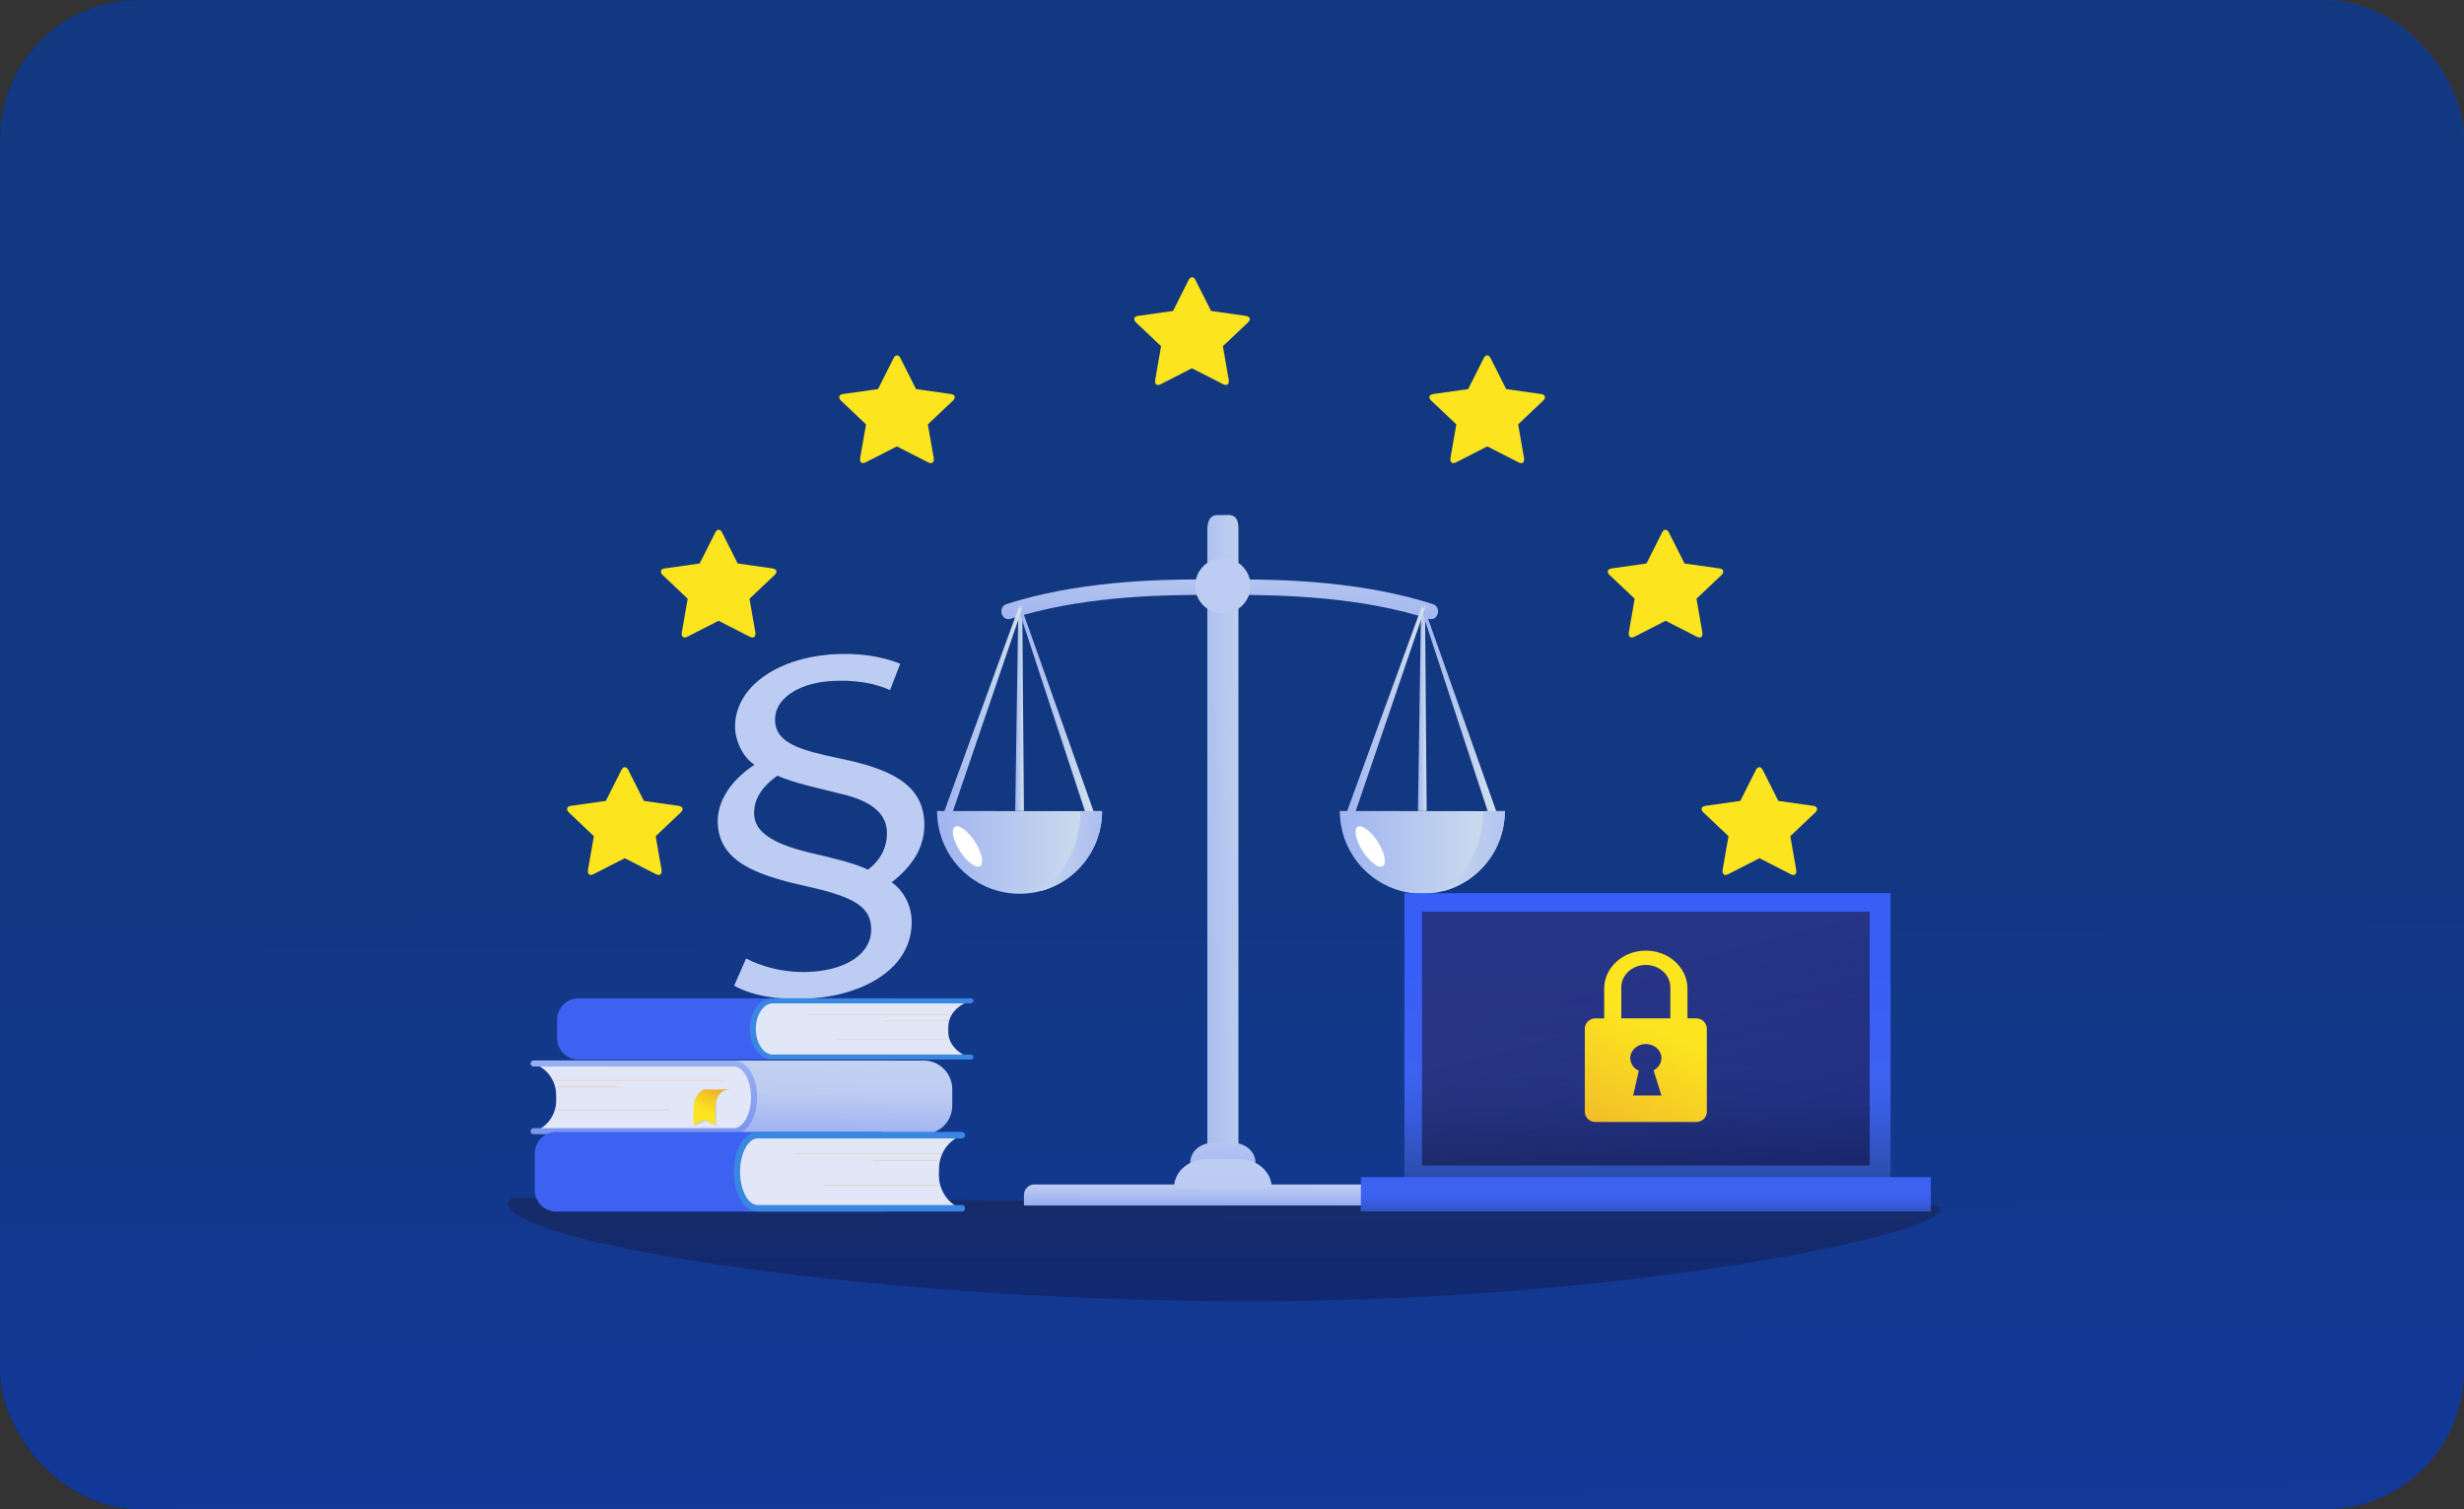 <svg width="320" height="196" viewBox="0 0 320 196" fill="none" xmlns="http://www.w3.org/2000/svg">
<rect x="0" y="0" width="320" height="196" fill="#333333" stroke="none"/>
<g clip-path="url(#clip0_38_364)">
<rect width="320" height="196" rx="18" fill="url(#paint0_radial_38_364)"/>
<g clip-path="url(#clip1_38_364)">
<path d="M329 -61H-11V284H329V-61Z" fill="url(#paint1_linear_38_364)"/>
<g clip-path="url(#clip2_38_364)">
<path d="M115.592 89.625C113.848 88.818 111.132 88.177 107.533 88.478C103.6 88.808 100.62 90.788 100.653 93.474C100.691 96.577 104.041 97.427 109.061 98.498C115.215 99.771 119.978 101.642 120.045 107.005C120.083 110.109 118.446 112.514 115.803 114.584C116.946 115.325 118.37 117.177 118.401 119.62C118.479 125.884 112.047 129.106 105.844 129.626C101.778 129.968 97.899 129.462 95.346 128.004L96.902 124.471C98.516 125.347 101.804 126.506 105.737 126.176C110.005 125.817 113.184 123.821 113.144 120.66C113.108 117.859 111.153 116.531 104.93 115.142C98.036 113.63 93.275 111.823 93.209 106.692C93.18 104.429 94.48 101.632 97.989 99.308C96.644 98.467 95.552 96.527 95.458 94.509C95.391 89.262 100.821 85.584 107.689 85.007C111.421 84.694 114.633 85.261 116.913 86.201L115.589 89.625H115.592ZM105.077 110.712C108.489 111.5 111.17 112.17 112.714 112.939C114.368 111.721 115.212 109.983 115.188 108.133C115.16 105.866 113.537 104.092 109.184 103.085C106.508 102.411 103.092 101.687 100.945 100.73C98.829 102.283 97.913 103.852 97.937 105.638C97.963 107.784 99.787 109.425 105.077 110.712Z" fill="#BDCCF2"/>
<path opacity="0.42" d="M251.405 156.556C257.551 158.911 215.442 168.998 162.353 168.998C109.265 168.998 60.643 160.383 66.477 155.521" fill="url(#paint2_linear_38_364)"/>
<path d="M160.833 68.871V152.161H156.797V68.871C156.797 67.871 156.999 67.021 157.946 66.895L159.687 66.872C160.702 67.012 160.833 67.764 160.833 68.873V68.871Z" fill="url(#paint3_linear_38_364)"/>
<path d="M186.067 78.444C177.425 75.685 167.478 75.101 158.403 75.286C149.329 75.101 139.384 75.683 130.739 78.444C129.522 78.829 130.044 80.747 131.268 80.358C139.7 77.663 149.362 77.162 158.178 77.274H158.629C167.444 77.162 177.107 77.663 185.538 80.358C186.763 80.747 187.284 78.829 186.067 78.444Z" fill="url(#paint4_linear_38_364)"/>
<path d="M131.847 105.322H132.976L132.758 78.636H132.253L131.847 105.322Z" fill="url(#paint5_linear_38_364)"/>
<path d="M141.078 105.868L142.036 105.398L132.594 78.751L132.21 78.912L141.078 105.868Z" fill="url(#paint6_linear_38_364)"/>
<path d="M123.575 105.882L122.619 105.415L132.317 78.846L132.742 79.031L123.575 105.882Z" fill="url(#paint7_linear_38_364)"/>
<path d="M163.048 151.577V150.981C163.048 149.578 161.767 148.436 160.192 148.436H157.433C155.858 148.436 154.579 149.575 154.579 150.981V151.577H163.048Z" fill="url(#paint8_linear_38_364)"/>
<path d="M165.146 155.036V154.177C165.146 152.154 163.231 150.509 160.875 150.509H156.75C154.394 150.509 152.484 152.154 152.484 154.177V155.036H165.146Z" fill="url(#paint9_linear_38_364)"/>
<path d="M158.814 79.672C160.799 79.672 162.408 78.061 162.408 76.075C162.408 74.088 160.799 72.478 158.814 72.478C156.829 72.478 155.22 74.088 155.22 76.075C155.22 78.061 156.829 79.672 158.814 79.672Z" fill="#BDCCF2"/>
<path d="M121.698 105.32C121.694 110.325 125.1 114.534 129.729 115.731C129.729 115.731 129.729 115.736 129.733 115.731C130.585 115.95 131.479 116.068 132.402 116.068C138.326 116.073 143.118 111.272 143.125 105.343L124.514 105.327L121.698 105.322V105.32Z" fill="url(#paint10_linear_38_364)"/>
<path d="M143.125 105.32C143.13 110.325 139.723 114.534 135.095 115.731C136.212 114.884 137.23 113.931 138.037 112.775C139.564 110.567 140.309 107.979 140.309 105.324L143.125 105.32Z" fill="url(#paint11_linear_38_364)"/>
<g style="mix-blend-mode:overlay">
<path d="M127.289 112.472C127.822 112.128 127.519 110.708 126.612 109.301C125.705 107.893 124.538 107.031 124.005 107.375C123.472 107.719 123.775 109.138 124.682 110.546C125.589 111.953 126.756 112.815 127.289 112.472Z" fill="white"/>
</g>
<path d="M184.151 105.322H185.28L185.062 78.636H184.556L184.151 105.322Z" fill="url(#paint12_linear_38_364)"/>
<path d="M193.381 105.868L194.337 105.398L184.896 78.751L184.514 78.912L193.381 105.868Z" fill="url(#paint13_linear_38_364)"/>
<path d="M175.878 105.882L174.922 105.415L184.618 78.846L185.045 79.031L175.878 105.882Z" fill="url(#paint14_linear_38_364)"/>
<path d="M174.002 105.32C173.997 110.325 177.404 114.534 182.032 115.731C182.032 115.731 182.032 115.736 182.039 115.731C182.891 115.95 183.785 116.068 184.708 116.068C190.632 116.073 195.424 111.272 195.431 105.343L176.82 105.327L174.004 105.322L174.002 105.32Z" fill="url(#paint15_linear_38_364)"/>
<path d="M195.429 105.32C195.433 110.325 192.027 114.534 187.398 115.731C188.516 114.884 189.533 113.931 190.34 112.775C191.868 110.567 192.613 107.979 192.613 105.324L195.429 105.32Z" fill="url(#paint16_linear_38_364)"/>
<g style="mix-blend-mode:overlay">
<path d="M179.592 112.475C180.125 112.131 179.822 110.711 178.916 109.303C178.009 107.896 176.842 107.034 176.309 107.378C175.776 107.722 176.079 109.141 176.985 110.549C177.892 111.956 179.059 112.818 179.592 112.475Z" fill="white"/>
</g>
<path d="M134.338 153.818H182.222C182.974 153.818 183.584 154.429 183.584 155.181V156.551H132.979V155.181C132.979 154.429 133.589 153.818 134.341 153.818H134.338Z" fill="url(#paint17_linear_38_364)"/>
<path d="M75.143 137.613H115.521C117.065 137.613 118.318 136.36 118.318 134.814V132.451C118.318 130.905 117.065 129.652 115.521 129.652H75.143C73.598 129.652 72.346 130.905 72.346 132.451V134.814C72.346 136.36 73.598 137.613 75.143 137.613Z" fill="#3D62F1"/>
<path d="M97.785 132.57L97.752 134.308C97.723 135.844 99.18 137.112 101.004 137.136L125.411 137.464L125.418 137.117C124.049 136.516 123.124 135.303 123.15 133.916L123.162 133.306C123.188 131.919 124.158 130.73 125.549 130.167V130.16L101.142 129.832C99.317 129.809 97.813 131.034 97.782 132.572L97.785 132.57Z" fill="#E1E7F6"/>
<path d="M126.049 137.604H100.338C98.679 137.604 97.379 135.856 97.379 133.627C97.379 131.397 98.679 129.65 100.338 129.65H126.049C126.263 129.65 126.436 129.794 126.436 129.975C126.436 130.155 126.263 130.3 126.049 130.3H100.338C99.154 130.3 98.153 131.825 98.153 133.627C98.153 135.429 99.154 136.953 100.338 136.953H126.049C126.263 136.953 126.436 137.098 126.436 137.278C126.436 137.459 126.263 137.604 126.049 137.604Z" fill="#3986E3"/>
<path d="M123.596 131.768H105.03V131.815H123.596V131.768Z" fill="#EEC09D"/>
<path d="M123.281 132.492H114.887V132.539H123.281V132.492Z" fill="#EEC09D"/>
<path d="M123.283 134.961H108.638V135.009H123.283V134.961Z" fill="#EEC09D"/>
<path d="M119.955 137.725H80.841C78.788 137.725 77.124 139.391 77.124 141.445V143.573C77.124 145.628 78.788 147.294 80.841 147.294H119.955C122.008 147.294 123.672 145.628 123.672 143.573V141.445C123.672 139.391 122.008 137.725 119.955 137.725Z" fill="url(#paint18_linear_38_364)"/>
<path d="M97.915 141.236L97.949 143.328C97.977 145.178 96.504 146.702 94.656 146.731L69.943 147.125L69.936 146.709C71.321 145.987 72.258 144.527 72.232 142.856L72.22 142.12C72.194 140.45 71.212 139.019 69.803 138.342V138.333L94.516 137.938C96.364 137.91 97.887 139.384 97.915 141.234V141.236Z" fill="#E1E7F6"/>
<path d="M69.295 147.296H95.329C97.009 147.296 98.323 145.192 98.323 142.509C98.323 139.824 97.009 137.722 95.329 137.722H69.295C69.079 137.722 68.904 137.898 68.904 138.114C68.904 138.33 69.079 138.506 69.295 138.506H95.329C96.528 138.506 97.54 140.339 97.54 142.509C97.54 144.679 96.528 146.512 95.329 146.512H69.295C69.079 146.512 68.904 146.688 68.904 146.904C68.904 147.12 69.079 147.296 69.295 147.296Z" fill="url(#paint19_linear_38_364)"/>
<path d="M94.169 140.268H71.779V140.33H94.169V140.268Z" fill="#EEC09D"/>
<path d="M80.597 141.144H72.097V141.201H80.597V141.144Z" fill="#EEC09D"/>
<path d="M86.924 144.114H72.097V144.171H86.924V144.114Z" fill="#EEC09D"/>
<path opacity="0.16" d="M91.527 141.626C91.527 141.626 90.378 142.108 90.241 143.732C90.103 145.356 90.241 146.22 90.241 146.22L91.629 145.56L93.028 146.22V143.682C93.028 143.682 92.829 141.488 94.853 141.488L91.527 141.626Z" fill="#1D3E72"/>
<path d="M91.389 141.486C91.389 141.486 90.241 141.968 90.103 143.592C89.966 145.216 90.103 146.08 90.103 146.08L91.491 145.42L92.891 146.08V143.542C92.891 143.542 92.943 141.486 94.853 141.486H91.389Z" fill="url(#paint20_linear_38_364)"/>
<path d="M72.244 157.349H114.152C115.697 157.349 116.949 156.096 116.949 154.55V149.801C116.949 148.255 115.697 147.002 114.152 147.002H72.244C70.699 147.002 69.447 148.255 69.447 149.801V154.55C69.447 156.096 70.699 157.349 72.244 157.349Z" fill="#3D62F1"/>
<path d="M95.728 150.793L95.695 153.051C95.664 155.048 97.171 156.694 99.056 156.727L124.275 157.154L124.282 156.703C122.868 155.924 121.912 154.345 121.938 152.543L121.95 151.748C121.976 149.943 122.979 148.4 124.417 147.669V147.659L99.199 147.232C97.313 147.201 95.759 148.794 95.728 150.791V150.793Z" fill="#E1E7F6"/>
<path d="M124.937 157.335H98.368C96.656 157.335 95.313 155.065 95.313 152.166C95.313 149.267 96.656 146.997 98.368 146.997H124.937C125.157 146.997 125.335 147.187 125.335 147.419C125.335 147.652 125.157 147.842 124.937 147.842H98.368C97.144 147.842 96.112 149.822 96.112 152.166C96.112 154.509 97.147 156.49 98.368 156.49H124.937C125.157 156.49 125.335 156.679 125.335 156.912C125.335 157.145 125.157 157.335 124.937 157.335Z" fill="#3986E3"/>
<path d="M122.403 149.751H103.218V149.813H122.403V149.751Z" fill="#EEC09D"/>
<path d="M122.076 150.691H113.402V150.753H122.076V150.691Z" fill="#EEC09D"/>
<path d="M122.075 153.899H106.945V153.961H122.075V153.899Z" fill="#EEC09D"/>
<path d="M73.855 105.488L77.126 108.589L76.355 113.012C76.351 113.072 76.351 113.129 76.355 113.188C76.355 113.416 76.46 113.623 76.723 113.623C76.849 113.623 76.975 113.585 77.081 113.521L81.133 111.453L85.185 113.521C85.294 113.585 85.418 113.62 85.543 113.623C85.807 113.623 85.923 113.416 85.923 113.188C85.928 113.129 85.928 113.072 85.923 113.012L85.152 108.589L88.433 105.488C88.552 105.374 88.632 105.225 88.654 105.065C88.654 104.797 88.379 104.693 88.146 104.652L83.62 104.011L81.594 99.992C81.508 99.825 81.361 99.628 81.15 99.628C80.939 99.628 80.792 99.825 80.706 99.992L78.68 104.011L74.154 104.652C73.931 104.652 73.646 104.797 73.646 105.065C73.66 105.227 73.731 105.374 73.848 105.488H73.855Z" fill="#FCE51F"/>
<path d="M86.039 74.655L89.311 77.755L88.54 82.179C88.535 82.238 88.535 82.295 88.54 82.355C88.54 82.583 88.644 82.789 88.907 82.789C89.033 82.789 89.159 82.751 89.266 82.687L93.318 80.619L97.37 82.687C97.479 82.751 97.602 82.787 97.728 82.789C97.991 82.789 98.108 82.583 98.108 82.355C98.112 82.295 98.112 82.238 98.108 82.179L97.337 77.755L100.617 74.655C100.736 74.541 100.817 74.391 100.838 74.232C100.838 73.964 100.563 73.859 100.33 73.819L95.804 73.178L93.778 69.158C93.693 68.992 93.546 68.795 93.334 68.795C93.123 68.795 92.976 68.992 92.891 69.158L90.865 73.178L86.338 73.819C86.115 73.819 85.831 73.964 85.831 74.232C85.845 74.393 85.916 74.541 86.032 74.655H86.039Z" fill="#FCE51F"/>
<path d="M109.201 52.008L112.472 55.109L111.701 59.532C111.696 59.592 111.696 59.649 111.701 59.708C111.701 59.936 111.805 60.142 112.069 60.142C112.195 60.142 112.32 60.105 112.427 60.04L116.479 57.972L120.531 60.04C120.64 60.105 120.764 60.14 120.889 60.142C121.153 60.142 121.269 59.936 121.269 59.708C121.274 59.649 121.274 59.592 121.269 59.532L120.498 55.109L123.779 52.008C123.897 51.894 123.978 51.744 123.999 51.585C123.999 51.317 123.724 51.212 123.492 51.172L118.965 50.531L116.939 46.511C116.854 46.345 116.707 46.148 116.496 46.148C116.285 46.148 116.137 46.345 116.052 46.511L114.026 50.531L109.5 51.172C109.277 51.172 108.992 51.317 108.992 51.585C109.006 51.747 109.077 51.894 109.194 52.008H109.201Z" fill="#FCE51F"/>
<path d="M147.517 41.86L150.789 44.961L150.018 49.384C150.013 49.444 150.013 49.501 150.018 49.56C150.018 49.788 150.122 49.995 150.385 49.995C150.511 49.995 150.637 49.956 150.744 49.892L154.796 47.824L158.847 49.892C158.957 49.956 159.08 49.992 159.206 49.995C159.469 49.995 159.585 49.788 159.585 49.56C159.59 49.501 159.59 49.444 159.585 49.384L158.814 44.961L162.095 41.86C162.214 41.746 162.295 41.596 162.316 41.437C162.316 41.169 162.041 41.065 161.808 41.024L157.282 40.383L155.256 36.363C155.17 36.197 155.023 36 154.812 36C154.601 36 154.454 36.197 154.368 36.363L152.342 40.383L147.816 41.024C147.593 41.024 147.308 41.169 147.308 41.437C147.323 41.599 147.394 41.746 147.51 41.86H147.517Z" fill="#FCE51F"/>
<path d="M235.778 105.488L232.507 108.589L233.278 113.012C233.283 113.072 233.283 113.129 233.278 113.188C233.278 113.416 233.173 113.623 232.91 113.623C232.784 113.623 232.659 113.585 232.552 113.521L228.5 111.453L224.448 113.521C224.339 113.585 224.215 113.62 224.09 113.623C223.826 113.623 223.71 113.416 223.71 113.188C223.705 113.129 223.705 113.072 223.71 113.012L224.481 108.589L221.2 105.488C221.082 105.374 221.001 105.225 220.98 105.065C220.98 104.797 221.255 104.693 221.487 104.652L226.014 104.011L228.04 99.992C228.125 99.825 228.272 99.628 228.483 99.628C228.694 99.628 228.842 99.825 228.927 99.992L230.953 104.011L235.479 104.652C235.702 104.652 235.987 104.797 235.987 105.065C235.973 105.227 235.902 105.374 235.785 105.488H235.778Z" fill="#FCE51F"/>
<path d="M223.594 74.655L220.322 77.755L221.093 82.179C221.098 82.238 221.098 82.295 221.093 82.355C221.093 82.583 220.989 82.789 220.726 82.789C220.6 82.789 220.474 82.751 220.367 82.687L216.315 80.619L212.264 82.687C212.154 82.751 212.031 82.787 211.905 82.789C211.642 82.789 211.526 82.583 211.526 82.355C211.521 82.295 211.521 82.238 211.526 82.179L212.297 77.755L209.016 74.655C208.897 74.541 208.816 74.391 208.795 74.232C208.795 73.964 209.07 73.859 209.303 73.819L213.829 73.178L215.855 69.158C215.941 68.992 216.088 68.795 216.299 68.795C216.51 68.795 216.657 68.992 216.743 69.158L218.769 73.178L223.295 73.819C223.518 73.819 223.803 73.964 223.803 74.232C223.788 74.393 223.717 74.541 223.601 74.655H223.594Z" fill="#FCE51F"/>
<path d="M200.433 52.008L197.161 55.109L197.932 59.532C197.937 59.592 197.937 59.649 197.932 59.708C197.932 59.936 197.828 60.142 197.564 60.142C197.439 60.142 197.313 60.105 197.206 60.04L193.154 57.972L189.102 60.04C188.993 60.105 188.87 60.14 188.744 60.142C188.481 60.142 188.364 59.936 188.364 59.708C188.36 59.649 188.36 59.592 188.364 59.532L189.135 55.109L185.854 52.008C185.736 51.894 185.655 51.744 185.634 51.585C185.634 51.317 185.909 51.212 186.141 51.172L190.668 50.531L192.694 46.511C192.779 46.345 192.926 46.148 193.138 46.148C193.349 46.148 193.496 46.345 193.581 46.511L195.607 50.531L200.134 51.172C200.357 51.172 200.641 51.317 200.641 51.585C200.627 51.747 200.556 51.894 200.44 52.008H200.433Z" fill="#FCE51F"/>
<path d="M182.397 115.995H245.526V153.168H182.397V115.995Z" fill="url(#paint21_linear_38_364)"/>
<path d="M176.739 152.871H250.75V157.328H176.739V152.871Z" fill="url(#paint22_linear_38_364)"/>
<path opacity="0.6" d="M184.677 118.393H242.814V151.363H184.677V118.393Z" fill="url(#paint23_linear_38_364)"/>
<path d="M220.267 132.252H210.557V128.211C210.557 126.613 211.988 125.309 213.743 125.309C215.499 125.309 216.929 126.613 216.929 128.211V132.61H219.148V128.372C219.148 125.658 216.721 123.457 213.741 123.457C210.761 123.457 208.337 125.665 208.337 128.372V132.254H207.219C206.474 132.228 205.848 132.822 205.82 133.553V144.43C205.848 145.161 206.474 145.731 207.219 145.705H220.265C221.012 145.731 221.639 145.161 221.667 144.43V133.553C221.639 132.822 221.012 132.228 220.265 132.254L220.267 132.252ZM215.769 142.265H212.097L212.835 139.047C212.171 138.765 211.736 138.131 211.72 137.423C211.72 136.4 212.626 135.581 213.746 135.581C214.866 135.581 215.772 136.4 215.772 137.423C215.755 138.093 215.359 138.696 214.747 138.993L215.772 142.265H215.769Z" fill="url(#paint24_linear_38_364)"/>
</g>
</g>
</g>
<defs>
<radialGradient id="paint0_radial_38_364" cx="0" cy="0" r="1" gradientUnits="userSpaceOnUse" gradientTransform="translate(341.46 2.72678e-05) rotate(153.143) scale(382.745 502.48)">
<stop offset="0.23" stop-color="#633458"/>
<stop offset="0.63" stop-color="#132D45"/>
<stop offset="0.902" stop-color="#141E35"/>
</radialGradient>
<linearGradient id="paint1_linear_38_364" x1="158.916" y1="104.061" x2="160.932" y2="283.907" gradientUnits="userSpaceOnUse">
<stop stop-color="#123881"/>
<stop offset="1" stop-color="#1238AE"/>
</linearGradient>
<linearGradient id="paint2_linear_38_364" x1="159.001" y1="158.465" x2="159.001" y2="176.213" gradientUnits="userSpaceOnUse">
<stop stop-color="#1D193A"/>
<stop offset="0.95" stop-color="#01002A" stop-opacity="0.6"/>
</linearGradient>
<linearGradient id="paint3_linear_38_364" x1="153.806" y1="109.624" x2="166.066" y2="109.413" gradientUnits="userSpaceOnUse">
<stop stop-color="#A0B4F0"/>
<stop offset="1" stop-color="#D1E1ED"/>
</linearGradient>
<linearGradient id="paint4_linear_38_364" x1="158.373" y1="81.433" x2="158.641" y2="64.065" gradientUnits="userSpaceOnUse">
<stop stop-color="#A0B4F0"/>
<stop offset="1" stop-color="#D1E1ED"/>
</linearGradient>
<linearGradient id="paint5_linear_38_364" x1="131.847" y1="91.978" x2="132.976" y2="91.978" gradientUnits="userSpaceOnUse">
<stop stop-color="#A0B4F0"/>
<stop offset="1" stop-color="#D1E1ED"/>
</linearGradient>
<linearGradient id="paint6_linear_38_364" x1="132.21" y1="92.308" x2="142.036" y2="92.308" gradientUnits="userSpaceOnUse">
<stop stop-color="#A0B4F0"/>
<stop offset="1" stop-color="#D1E1ED"/>
</linearGradient>
<linearGradient id="paint7_linear_38_364" x1="122.619" y1="92.365" x2="132.742" y2="92.365" gradientUnits="userSpaceOnUse">
<stop stop-color="#A0B4F0"/>
<stop offset="1" stop-color="#D1E1ED"/>
</linearGradient>
<linearGradient id="paint8_linear_38_364" x1="158.51" y1="170.928" x2="159.563" y2="102.948" gradientUnits="userSpaceOnUse">
<stop stop-color="#3D62F1"/>
<stop offset="0.35" stop-color="#BDCCF2"/>
<stop offset="1" stop-color="#D1E1ED"/>
</linearGradient>
<linearGradient id="paint9_linear_38_364" x1="158.944" y1="192.665" x2="158.735" y2="131.207" gradientUnits="userSpaceOnUse">
<stop stop-color="#9CB1F2"/>
<stop offset="0.66" stop-color="#BDCCF2"/>
<stop offset="1" stop-color="#D1E1ED"/>
</linearGradient>
<linearGradient id="paint10_linear_38_364" x1="121.698" y1="110.695" x2="143.125" y2="110.695" gradientUnits="userSpaceOnUse">
<stop stop-color="#A0B4F0"/>
<stop offset="1" stop-color="#D1E1ED"/>
</linearGradient>
<linearGradient id="paint11_linear_38_364" x1="145.389" y1="110.925" x2="132.775" y2="110.124" gradientUnits="userSpaceOnUse">
<stop stop-color="#A0B4F0"/>
<stop offset="1" stop-color="#D1E1ED"/>
</linearGradient>
<linearGradient id="paint12_linear_38_364" x1="184.151" y1="91.978" x2="185.28" y2="91.978" gradientUnits="userSpaceOnUse">
<stop stop-color="#A0B4F0"/>
<stop offset="1" stop-color="#D1E1ED"/>
</linearGradient>
<linearGradient id="paint13_linear_38_364" x1="184.514" y1="92.308" x2="194.337" y2="92.308" gradientUnits="userSpaceOnUse">
<stop stop-color="#A0B4F0"/>
<stop offset="1" stop-color="#D1E1ED"/>
</linearGradient>
<linearGradient id="paint14_linear_38_364" x1="174.922" y1="92.365" x2="185.045" y2="92.365" gradientUnits="userSpaceOnUse">
<stop stop-color="#A0B4F0"/>
<stop offset="1" stop-color="#D1E1ED"/>
</linearGradient>
<linearGradient id="paint15_linear_38_364" x1="174.002" y1="110.695" x2="195.429" y2="110.695" gradientUnits="userSpaceOnUse">
<stop stop-color="#A0B4F0"/>
<stop offset="1" stop-color="#D1E1ED"/>
</linearGradient>
<linearGradient id="paint16_linear_38_364" x1="202.638" y1="110.356" x2="183.149" y2="110.623" gradientUnits="userSpaceOnUse">
<stop stop-color="#A0B4F0"/>
<stop offset="1" stop-color="#D1E1ED"/>
</linearGradient>
<linearGradient id="paint17_linear_38_364" x1="158.254" y1="164.907" x2="158.342" y2="133.788" gradientUnits="userSpaceOnUse">
<stop stop-color="#3D62F1"/>
<stop offset="0.05" stop-color="#486BF1"/>
<stop offset="0.14" stop-color="#6583F1"/>
<stop offset="0.26" stop-color="#95ABF1"/>
<stop offset="0.35" stop-color="#BDCCF2"/>
<stop offset="1" stop-color="#D1E1ED"/>
</linearGradient>
<linearGradient id="paint18_linear_38_364" x1="99.868" y1="163.617" x2="100.849" y2="124.604" gradientUnits="userSpaceOnUse">
<stop stop-color="#3D62F1"/>
<stop offset="0.56" stop-color="#BDCCF2"/>
<stop offset="1" stop-color="#D1E1ED"/>
</linearGradient>
<linearGradient id="paint19_linear_38_364" x1="83.653" y1="165.303" x2="83.548" y2="108.563" gradientUnits="userSpaceOnUse">
<stop stop-color="#3D62F1"/>
<stop offset="0.67" stop-color="#BDCCF2"/>
<stop offset="1" stop-color="#D1E1ED"/>
</linearGradient>
<linearGradient id="paint20_linear_38_364" x1="93.588" y1="139.513" x2="91.638" y2="144.503" gradientUnits="userSpaceOnUse">
<stop offset="0.28" stop-color="#EDA92D"/>
<stop offset="0.98" stop-color="#FCE51F"/>
</linearGradient>
<linearGradient id="paint21_linear_38_364" x1="213.988" y1="125.022" x2="213.874" y2="167.891" gradientUnits="userSpaceOnUse">
<stop offset="0.01" stop-color="#375EF7"/>
<stop offset="0.34" stop-color="#3D62F1"/>
<stop offset="0.41" stop-color="#3A5FE8"/>
<stop offset="0.52" stop-color="#3458D0"/>
<stop offset="0.66" stop-color="#2A4DA8"/>
<stop offset="0.82" stop-color="#1D3E72"/>
<stop offset="0.83" stop-color="#1D3E72"/>
</linearGradient>
<linearGradient id="paint22_linear_38_364" x1="213.746" y1="154.899" x2="213.746" y2="159.028" gradientUnits="userSpaceOnUse">
<stop stop-color="#3D62F1"/>
<stop offset="0.16" stop-color="#3B60EC"/>
<stop offset="0.34" stop-color="#385CDE"/>
<stop offset="0.54" stop-color="#3256C6"/>
<stop offset="0.74" stop-color="#2A4CA6"/>
<stop offset="0.95" stop-color="#1F417C"/>
<stop offset="1" stop-color="#1D3E72"/>
</linearGradient>
<linearGradient id="paint23_linear_38_364" x1="211.293" y1="125.689" x2="222.627" y2="168.057" gradientUnits="userSpaceOnUse">
<stop stop-color="#1D193A"/>
<stop offset="0.95" stop-color="#01002A" stop-opacity="0.9"/>
</linearGradient>
<linearGradient id="paint24_linear_38_364" x1="203.075" y1="162.375" x2="216.298" y2="133.227" gradientUnits="userSpaceOnUse">
<stop offset="0.28" stop-color="#EDA92D"/>
<stop offset="0.98" stop-color="#FCE51F"/>
</linearGradient>
<clipPath id="clip0_38_364">
<rect width="320" height="196" rx="18" fill="white"/>
</clipPath>
<clipPath id="clip1_38_364">
<rect width="340" height="345" fill="white" transform="translate(-11 -61)"/>
</clipPath>
<clipPath id="clip2_38_364">
<rect width="186" height="133" fill="white" transform="translate(66 36)"/>
</clipPath>
</defs>
</svg>
